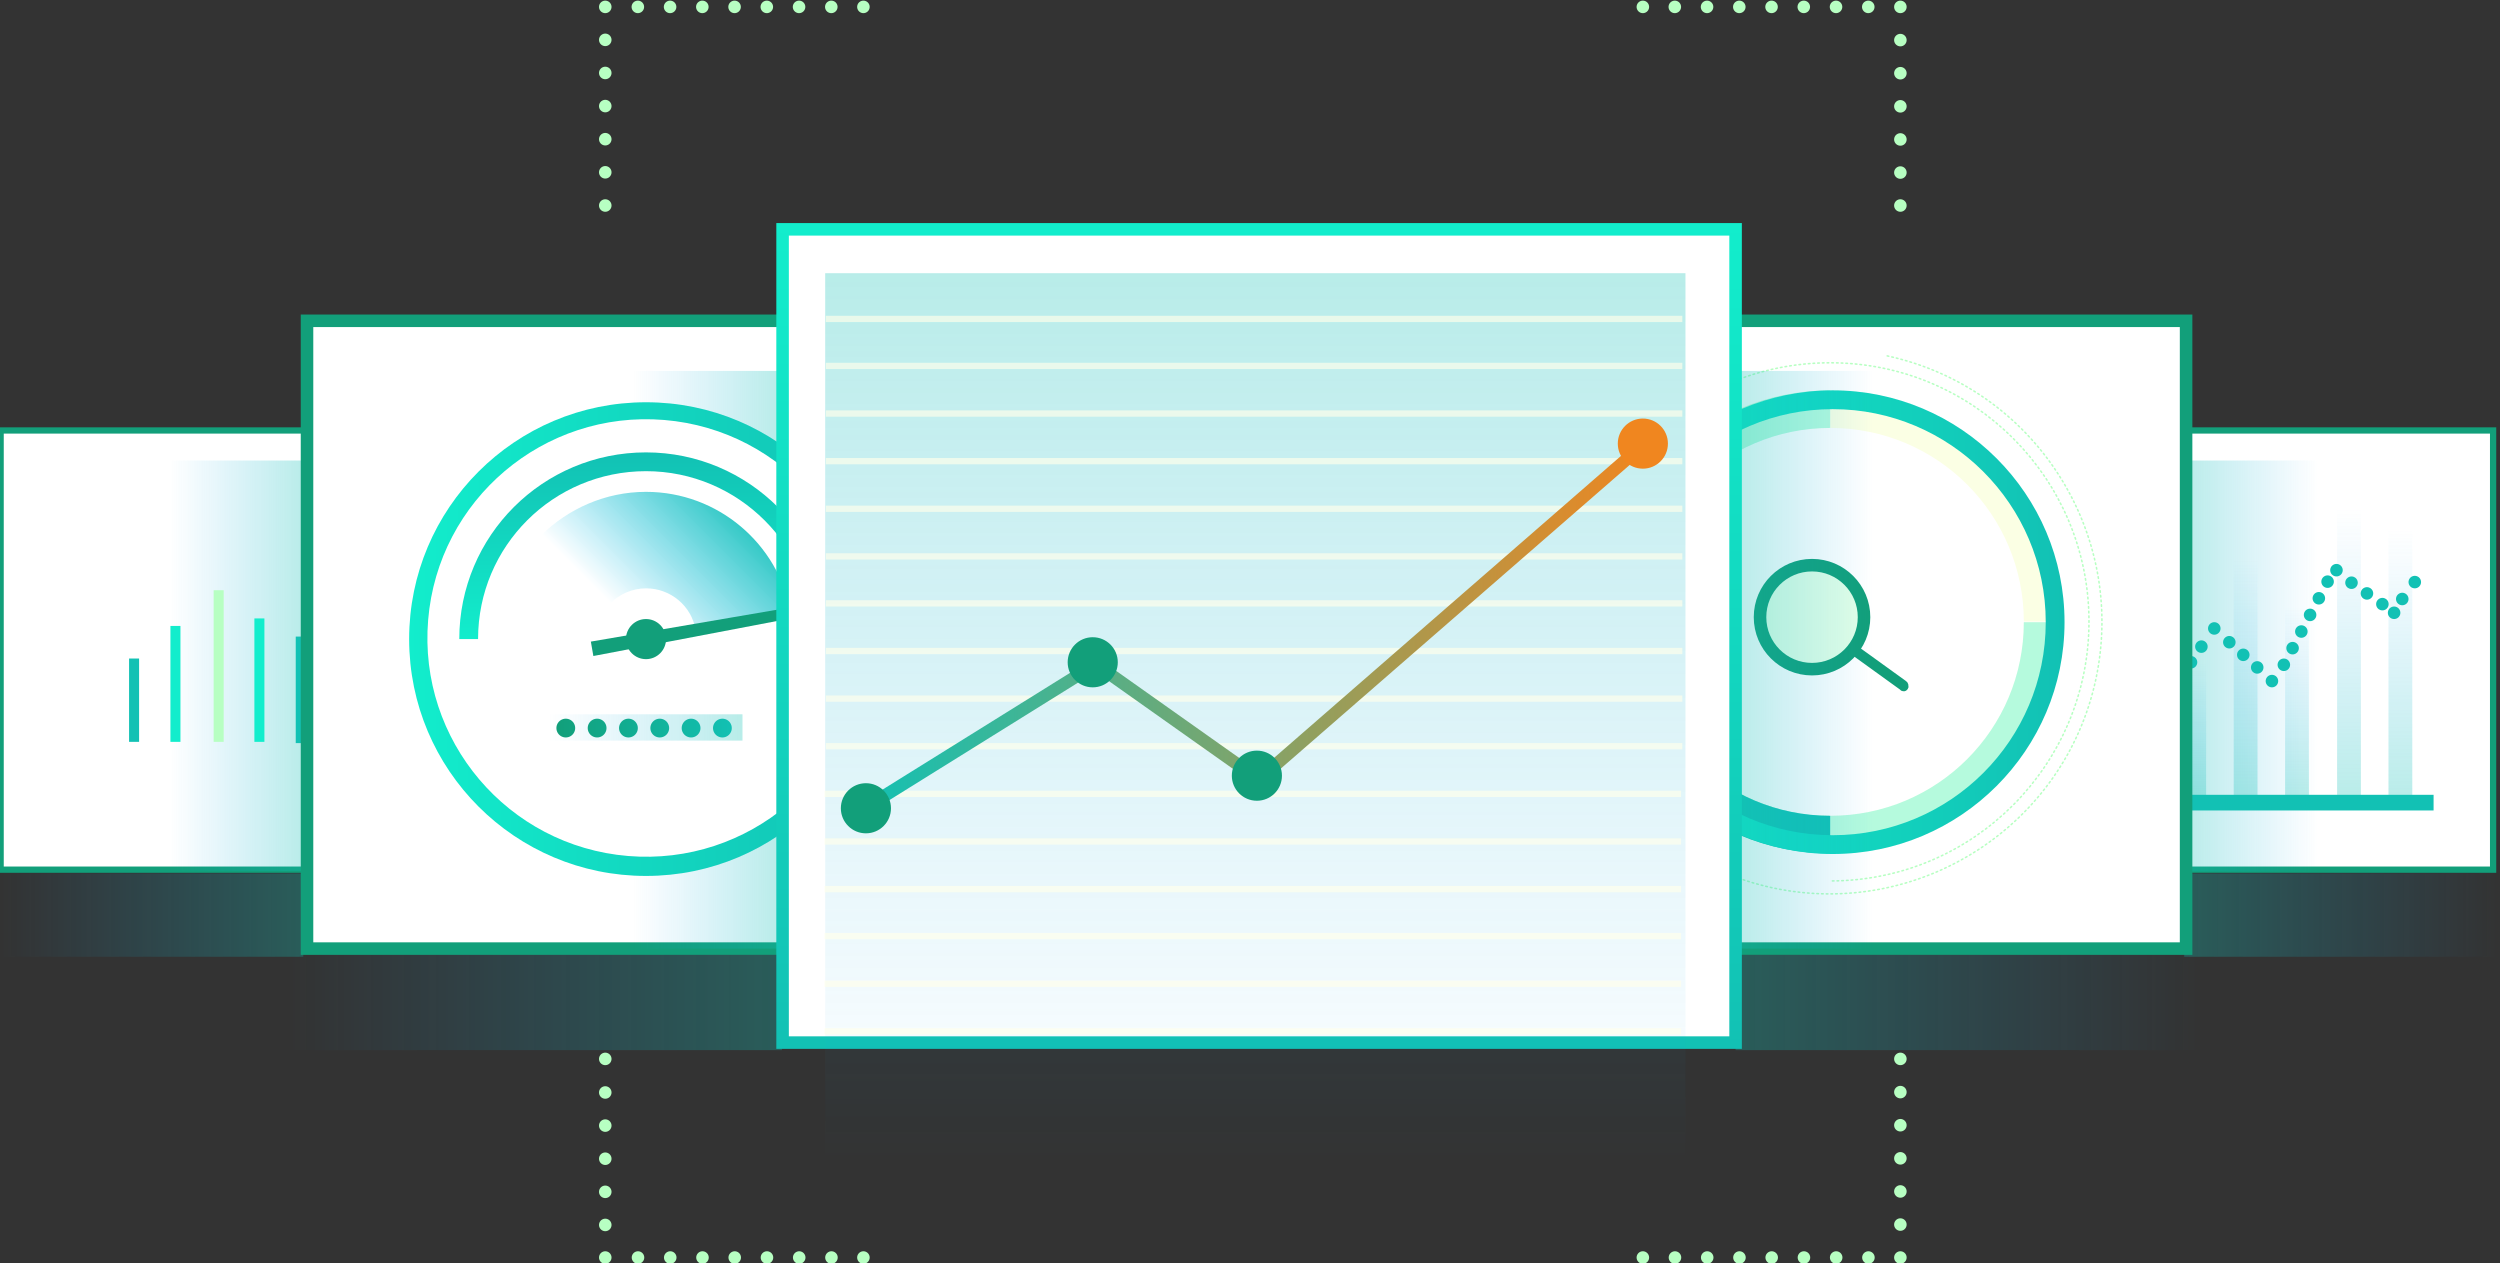 <?xml version="1.0" encoding="utf-8"?>
<!-- Generator: Adobe Illustrator 24.1.2, SVG Export Plug-In . SVG Version: 6.00 Build 0)  -->
<svg version="1.1" xmlns="http://www.w3.org/2000/svg" xmlns:xlink="http://www.w3.org/1999/xlink" x="0px" y="0px"
	 viewBox="0 0 399 201.6" style="enable-background:new 0 0 399 201.6;" xml:space="preserve">
<rect x="0" y="0" width="399" height="201.6" fill="#333333" stroke="none"/>
<style type="text/css">
	.st0{fill:#FFFFFF;stroke:#129F7A;stroke-width:1;stroke-linecap:round;stroke-miterlimit:10;}
	.st1{fill:url(#SVGID_1_);}
	.st2{fill:url(#SVGID_2_);}
	.st3{fill:#12C1B4;}
	.st4{fill:#12EDCC;}
	.st5{fill:#B7FFC2;}
	.st6{fill:url(#SVGID_3_);}
	.st7{fill:url(#SVGID_4_);}
	.st8{fill:url(#SVGID_5_);}
	.st9{fill:url(#SVGID_6_);}
	.st10{fill:url(#SVGID_7_);}
	.st11{fill:url(#SVGID_8_);}
	.st12{fill:url(#SVGID_9_);}
	.st13{fill:none;stroke:#12C1B4;stroke-width:2;stroke-linecap:round;stroke-miterlimit:10;}
	.st14{fill:none;stroke:#12C1B4;stroke-width:2;stroke-linecap:round;stroke-miterlimit:10;stroke-dasharray:0,2.999;}
	.st15{fill:none;stroke:#12C1B4;stroke-width:2;stroke-linecap:round;stroke-miterlimit:10;stroke-dasharray:0,4.956;}
	.st16{fill:#FFFFFF;stroke:#12C1B4;stroke-width:2.499;stroke-miterlimit:10;}
	.st17{fill:#FFFFFF;stroke:#129F7A;stroke-width:2;stroke-linecap:round;stroke-miterlimit:10;}
	.st18{fill:url(#SVGID_10_);}
	.st19{fill:url(#SVGID_11_);}
	.st20{fill:none;stroke:#B7FFC2;stroke-width:2;stroke-linecap:round;stroke-miterlimit:10;}
	.st21{fill:none;stroke:#B7FFC2;stroke-width:2;stroke-linecap:round;stroke-miterlimit:10;stroke-dasharray:0,5.285;}
	.st22{fill:none;stroke:#B7FFC2;stroke-width:2;stroke-linecap:round;stroke-miterlimit:10;stroke-dasharray:0,5.146;}
	.st23{fill:none;stroke:#B7FFC2;stroke-width:0.25;stroke-linecap:round;stroke-miterlimit:10;stroke-dasharray:0.25,0.5;}
	.st24{fill:#FFFFFF;}
	.st25{fill:none;stroke:#FBFFE4;stroke-width:5.998;stroke-miterlimit:10;}
	.st26{opacity:0.3;fill:none;stroke:#12EDCC;stroke-width:5.998;stroke-miterlimit:10;enable-background:new    ;}
	.st27{fill:none;stroke:#12C1B4;stroke-width:5.998;stroke-miterlimit:10;}
	.st28{fill:url(#SVGID_12_);}
	.st29{fill:#129F7A;stroke:#129F7A;stroke-width:1;stroke-miterlimit:10;}
	.st30{opacity:0.39;fill:#B7FFC2;enable-background:new    ;}
	.st31{fill:none;stroke:#129F7A;stroke-width:2;stroke-miterlimit:10;}
	.st32{fill:url(#SVGID_13_);}
	.st33{fill:url(#SVGID_14_);}
	.st34{fill:url(#SVGID_15_);}
	.st35{fill:#FFFFFF;stroke:url(#SVGID_16_);stroke-width:2.999;stroke-miterlimit:10;}
	.st36{fill:url(#SVGID_17_);}
	.st37{fill:url(#SVGID_18_);}
	.st38{fill:#129F7A;}
	
		.st39{fill:none;stroke:url(#SVGID_19_);stroke-width:2.999;stroke-linecap:round;stroke-miterlimit:10;stroke-dasharray:0,4.999;}
	.st40{fill:#FFFFFF;stroke:url(#SVGID_20_);stroke-width:2;stroke-miterlimit:10;}
	.st41{fill:url(#SVGID_21_);}
	.st42{opacity:0.67;}
	.st43{fill:none;stroke:#FFFFEB;stroke-width:1;stroke-miterlimit:10;}
	.st44{fill:none;stroke:url(#SVGID_22_);stroke-width:2;stroke-miterlimit:10;}
	.st45{fill:#F0861F;}
</style>
<g id="レイヤー_1">
</g>
<g id="Layer_1">
	<g id="Service_availabiliy_2_">
		<path class="st0" d="M0.1,68.7h73.3v70.1H0.1V68.7z"/>
		
			<linearGradient id="SVGID_1_" gradientUnits="userSpaceOnUse" x1="0.191" y1="-38.139" x2="48.992" y2="-38.139" gradientTransform="matrix(1 0 0 -1 0 107.89)">
			<stop  offset="0" style="stop-color:#12A4EB;stop-opacity:0"/>
			<stop  offset="1" style="stop-color:#12C1B4;stop-opacity:0.3"/>
		</linearGradient>
		<path class="st1" d="M0.3,152.7h48.1v-13.3H0.3V152.7z"/>
		
			<linearGradient id="SVGID_2_" gradientUnits="userSpaceOnUse" x1="-392.551" y1="-7103.428" x2="-371.018" y2="-7103.428" gradientTransform="matrix(1 0 0 1 419.644 7209.667)">
			<stop  offset="0" style="stop-color:#12A4EB;stop-opacity:0"/>
			<stop  offset="1" style="stop-color:#12C1B4;stop-opacity:0.3"/>
		</linearGradient>
		<path class="st2" d="M27.1,73.5h21.3V139H27.1V73.5z"/>
		<g>
			<g>
				<rect x="20.6" y="105.1" class="st3" width="1.6" height="13.3"/>
				<rect x="27.2" y="99.9" class="st4" width="1.6" height="18.5"/>
				<rect x="34.1" y="94.2" class="st5" width="1.6" height="24.2"/>
				<rect x="40.6" y="98.7" class="st4" width="1.6" height="19.7"/>
				<rect x="47.2" y="101.6" class="st3" width="1.6" height="17"/>
				<rect x="54.1" y="90.5" class="st4" width="1.6" height="27.9"/>
			</g>
		</g>
		<path class="st0" d="M335.6,68.7h62.3v70.1h-62.3V68.7z"/>
		
			<linearGradient id="SVGID_3_" gradientUnits="userSpaceOnUse" x1="3165.398" y1="-38.139" x2="3215.923" y2="-38.139" gradientTransform="matrix(-1 0 0 -1 3563.98 107.89)">
			<stop  offset="0" style="stop-color:#12A4EB;stop-opacity:0"/>
			<stop  offset="1" style="stop-color:#12C1B4;stop-opacity:0.3"/>
		</linearGradient>
		<path class="st6" d="M348.6,139.4h49.8v13.3h-49.8V139.4z"/>
		
			<linearGradient id="SVGID_4_" gradientUnits="userSpaceOnUse" x1="3194.046" y1="1.601" x2="3215.579" y2="1.601" gradientTransform="matrix(-1 0 0 -1 3563.98 107.89)">
			<stop  offset="0" style="stop-color:#12A4EB;stop-opacity:0"/>
			<stop  offset="1" style="stop-color:#12C1B4;stop-opacity:0.3"/>
		</linearGradient>
		<path class="st7" d="M348.6,73.5h21.2v65.6h-21.2V73.5z"/>
		<g>
			
				<linearGradient id="SVGID_5_" gradientUnits="userSpaceOnUse" x1="3114.255" y1="-2168.7" x2="3091.985" y2="-2168.7" gradientTransform="matrix(0 -1 1 0 2518.912 3220.09)">
				<stop  offset="0" style="stop-color:#12A4EB;stop-opacity:0"/>
				<stop  offset="1" style="stop-color:#12C1B4;stop-opacity:0.3"/>
			</linearGradient>
			<path class="st8" d="M352.1,105.8v22.3h-3.8v-22.3H352.1z"/>
			
				<linearGradient id="SVGID_6_" gradientUnits="userSpaceOnUse" x1="3130.749" y1="-2160.502" x2="3091.958" y2="-2160.502" gradientTransform="matrix(0 -1 1 0 2518.912 3220.09)">
				<stop  offset="0" style="stop-color:#12A4EB;stop-opacity:0"/>
				<stop  offset="1" style="stop-color:#12C1B4;stop-opacity:0.3"/>
			</linearGradient>
			<path class="st9" d="M360.3,89.3v38.8h-3.8V89.3H360.3z"/>
			
				<linearGradient id="SVGID_7_" gradientUnits="userSpaceOnUse" x1="3123.337" y1="-2152.304" x2="3092.045" y2="-2152.304" gradientTransform="matrix(0 -1 1 0 2518.912 3220.09)">
				<stop  offset="0" style="stop-color:#12A4EB;stop-opacity:0"/>
				<stop  offset="1" style="stop-color:#12C1B4;stop-opacity:0.3"/>
			</linearGradient>
			<path class="st10" d="M364.7,96.8h3.8v31.3h-3.8V96.8z"/>
			
				<linearGradient id="SVGID_8_" gradientUnits="userSpaceOnUse" x1="3138.995" y1="-2144.006" x2="3092.007" y2="-2144.006" gradientTransform="matrix(0 -1 1 0 2518.912 3220.09)">
				<stop  offset="0" style="stop-color:#12A4EB;stop-opacity:0"/>
				<stop  offset="1" style="stop-color:#12C1B4;stop-opacity:0.3"/>
			</linearGradient>
			<path class="st11" d="M376.8,81.1v47H373v-47H376.8z"/>
			
				<linearGradient id="SVGID_9_" gradientUnits="userSpaceOnUse" x1="3135.696" y1="-2135.808" x2="3092.007" y2="-2135.808" gradientTransform="matrix(0 -1 1 0 2518.912 3220.09)">
				<stop  offset="0" style="stop-color:#12A4EB;stop-opacity:0"/>
				<stop  offset="1" style="stop-color:#12C1B4;stop-opacity:0.3"/>
			</linearGradient>
			<path class="st12" d="M385,84.4v43.7h-3.8V84.4H385z"/>
			<g>
				<path class="st13" d="M339.4,120.7L339.4,120.7"/>
				<path class="st14" d="M341.4,118.2l11.4-17.2"/>
				<path class="st13" d="M353.4,100.3L353.4,100.3"/>
				<path class="st14" d="M355.8,102.5l6.2,5.6"/>
				<path class="st13" d="M362.6,108.7L362.6,108.7"/>
				<path class="st14" d="M364.5,106.1l7-13.3"/>
				<path class="st13" d="M372.9,91L372.9,91"/>
				<path class="st14" d="M375.3,93l6.2,4.3"/>
				<path class="st13" d="M382.1,97.8L382.1,97.8"/>
				<path class="st15" d="M383.4,95.6l3.3-3.1"/>
				<path class="st13" d="M385.4,92.9L385.4,92.9"/>
			</g>
			<g>
				<path class="st16" d="M344.9,128.1h43.5"/>
			</g>
		</g>
		<path class="st17" d="M49,51.2h78.1v100.2H49V51.2z"/>
		
			<linearGradient id="SVGID_10_" gradientUnits="userSpaceOnUse" x1="46.225" y1="-52.085" x2="125.705" y2="-52.085" gradientTransform="matrix(1 0 0 -1 0 107.89)">
			<stop  offset="0" style="stop-color:#12A4EB;stop-opacity:0"/>
			<stop  offset="1" style="stop-color:#12C1B4;stop-opacity:0.3"/>
		</linearGradient>
		<path class="st18" d="M46.4,167.6h78.4v-15.2H46.4V167.6z"/>
		
			<linearGradient id="SVGID_11_" gradientUnits="userSpaceOnUse" x1="3213.146" y1="-52.085" x2="3287.826" y2="-52.085" gradientTransform="matrix(-1 0 0 -1 3563.98 107.89)">
			<stop  offset="0" style="stop-color:#12A4EB;stop-opacity:0"/>
			<stop  offset="1" style="stop-color:#12C1B4;stop-opacity:0.3"/>
		</linearGradient>
		<path class="st19" d="M277,152.4h73.7v15.2H277V152.4z"/>
		<path class="st17" d="M273.3,51.2h75.6v100.2h-75.6V51.2z"/>
		<g>
			<path class="st20" d="M96.6,32.8L96.6,32.8"/>
			<path class="st21" d="M96.6,27.5V3.7"/>
			<path class="st20" d="M96.6,1.1L96.6,1.1"/>
			<path class="st22" d="M101.8,1.1h33.4"/>
			<path class="st20" d="M137.8,1.1L137.8,1.1"/>
		</g>
		<g>
			<path class="st20" d="M262.2,1.1L262.2,1.1"/>
			<path class="st22" d="M267.3,1.1h33.5"/>
			<path class="st20" d="M303.3,1.1L303.3,1.1"/>
			<path class="st21" d="M303.3,6.4v23.8"/>
			<path class="st20" d="M303.3,32.8L303.3,32.8"/>
		</g>
		<g>
			<path class="st20" d="M303.3,169L303.3,169"/>
			<path class="st21" d="M303.3,174.3v23.8"/>
			<path class="st20" d="M303.3,200.7L303.3,200.7"/>
			<path class="st22" d="M298.2,200.7h-33.5"/>
			<path class="st20" d="M262.2,200.7L262.2,200.7"/>
		</g>
		<g>
			<path class="st20" d="M137.8,200.7L137.8,200.7"/>
			<path class="st22" d="M132.7,200.7H99.2"/>
			<path class="st20" d="M96.6,200.7L96.6,200.7"/>
			<path class="st21" d="M96.6,195.5v-23.8"/>
			<path class="st20" d="M96.6,169L96.6,169"/>
		</g>
		<g>
			<path class="st23" d="M250.8,99.3c0-22.9,18.4-41.4,41.3-41.4s41.3,18.5,41.3,41.3s-18.4,41.4-41.3,41.4"/>
			<path class="st23" d="M301.2,56.8c23.5,5.1,38.3,28.2,33.3,51.6s-28.2,38.3-51.6,33.3c-23.4-5.1-38.3-28.2-33.3-51.6"/>
			<g>
				<circle class="st24" cx="291.8" cy="99.2" r="32.2"/>
				<path class="st25" d="M292.1,65.3c-18.8,0-33.9,15.2-33.9,33.9s15.2,34,33.9,34"/>
				<path class="st25" d="M292.1,133.2c18.8,0,33.9-15.2,33.9-33.9"/>
				<path class="st26" d="M292.1,133.2c18.8,0,33.9-15.2,33.9-33.9"/>
				<path class="st25" d="M292.1,65.3c18.8,0,33.9,15.2,33.9,33.9"/>
				<path class="st26" d="M292.1,133.2c-18.8,0-33.9-15.2-33.9-33.9s15.2-34,33.9-34"/>
				<path class="st27" d="M292.1,133.2c-18.8,0-33.9-15.2-33.9-33.9"/>
				<g>
					
						<linearGradient id="SVGID_12_" gradientUnits="userSpaceOnUse" x1="255.536" y1="102.6" x2="329.517" y2="102.6" gradientTransform="matrix(1 0 0 -1 0 201.89)">
						<stop  offset="0" style="stop-color:#12EDCC"/>
						<stop  offset="1" style="stop-color:#12C1B4"/>
					</linearGradient>
					<path class="st28" d="M292.5,65.3c18.7,0,34,15.2,34,34s-15.2,34-34,34s-34-15.2-34-34S273.8,65.3,292.5,65.3 M292.5,62.3
						c-20.4,0-37,16.6-37,37s16.6,37,37,37s37-16.6,37-37S312.9,62.3,292.5,62.3L292.5,62.3z"/>
				</g>
			</g>
			<g>
				<path class="st29" d="M304.1,109.6L304.1,109.6c-0.1,0.3-0.4,0.3-0.5,0.1l-7.9-5.7c-0.1-0.1-0.1-0.3-0.1-0.4v-0.1
					c0.1-0.1,0.3-0.1,0.4-0.1l7.9,5.7C304.1,109.2,304.1,109.5,304.1,109.6z"/>
				<ellipse class="st30" cx="289.2" cy="98.5" rx="8.3" ry="8.3"/>
				<ellipse class="st31" cx="289.2" cy="98.5" rx="8.3" ry="8.3"/>
			</g>
		</g>
		
			<linearGradient id="SVGID_13_" gradientUnits="userSpaceOnUse" x1="3265.103" y1="2.601" x2="3286.728" y2="2.601" gradientTransform="matrix(-1 0 0 -1 3563.98 107.89)">
			<stop  offset="0" style="stop-color:#12A4EB;stop-opacity:0"/>
			<stop  offset="1" style="stop-color:#12C1B4;stop-opacity:0.3"/>
		</linearGradient>
		<path class="st32" d="M277.5,59.2h21.3v92.2h-21.3V59.2z"/>
		
			<linearGradient id="SVGID_14_" gradientUnits="userSpaceOnUse" x1="-318.54" y1="-7104.378" x2="-295.061" y2="-7104.378" gradientTransform="matrix(1 0 0 1 419.644 7209.667)">
			<stop  offset="0" style="stop-color:#12A4EB;stop-opacity:0"/>
			<stop  offset="1" style="stop-color:#12C1B4;stop-opacity:0.3"/>
		</linearGradient>
		<path class="st33" d="M101.2,59.2h23.1v92.2h-23.1V59.2z"/>
		<g>
			
				<linearGradient id="SVGID_15_" gradientUnits="userSpaceOnUse" x1="65.284" y1="99.9" x2="140.965" y2="99.9" gradientTransform="matrix(1 0 0 -1 0 201.89)">
				<stop  offset="0" style="stop-color:#12EDCC"/>
				<stop  offset="1" style="stop-color:#12C1B4"/>
			</linearGradient>
			<circle class="st34" cx="103.1" cy="102" r="37.8"/>
			
				<ellipse transform="matrix(8.248057e-02 -0.997 0.997 8.248057e-02 -6.97 196.208)" class="st24" cx="103.1" cy="101.9" rx="34.9" ry="34.9"/>
			
				<linearGradient id="SVGID_16_" gradientUnits="userSpaceOnUse" x1="103.074" y1="739.879" x2="103.074" y2="710.087" gradientTransform="matrix(1 0 0 1 0 -637.89)">
				<stop  offset="0" style="stop-color:#12EDCC"/>
				<stop  offset="1" style="stop-color:#12C1B4"/>
			</linearGradient>
			<path class="st35" d="M74.8,102c0-15.7,12.7-28.3,28.3-28.3s28.3,12.7,28.3,28.3"/>
			
				<linearGradient id="SVGID_17_" gradientUnits="userSpaceOnUse" x1="87.578" y1="753.976" x2="118.47" y2="753.976" gradientTransform="matrix(1 0 0 1 0 -637.89)">
				<stop  offset="0" style="stop-color:#12A4EB;stop-opacity:0"/>
				<stop  offset="1" style="stop-color:#12C1B4;stop-opacity:0.3"/>
			</linearGradient>
			<path class="st36" d="M87.6,114h30.9v4.2H87.6V114z"/>
			
				<linearGradient id="SVGID_18_" gradientUnits="userSpaceOnUse" x1="118.937" y1="716.768" x2="99.455" y2="736.25" gradientTransform="matrix(1 0 0 1 0 -637.89)">
				<stop  offset="0" style="stop-color:#12C1B4"/>
				<stop  offset="1" style="stop-color:#12BCEB;stop-opacity:0"/>
			</linearGradient>
			<path class="st37" d="M103.1,78.5c-6.5,0-12.4,2.7-16.7,6.9l11,10.9c1.4-1.4,3.4-2.4,5.7-2.4c4,0,7.3,2.9,7.9,6.6l15.2-2.8
				C124.2,86.8,114.6,78.5,103.1,78.5z"/>
			<path class="st38" d="M126.7,98.6l-0.3-1.7l-32.1,5.5l0.4,2.3L126.7,98.6z"/>
			<circle class="st38" cx="103.1" cy="102" r="3.2"/>
			
				<linearGradient id="SVGID_19_" gradientUnits="userSpaceOnUse" x1="88.778" y1="754.076" x2="117.33" y2="754.076" gradientTransform="matrix(1 0 0 1 0 -637.89)">
				<stop  offset="0" style="stop-color:#129F7A"/>
				<stop  offset="1" style="stop-color:#12C1B4"/>
			</linearGradient>
			<path class="st39" d="M90.3,116.2h25.5"/>
		</g>
		
			<linearGradient id="SVGID_20_" gradientUnits="userSpaceOnUse" x1="200.95" y1="72.284" x2="200.95" y2="-59.483" gradientTransform="matrix(1 0 0 -1 0 107.89)">
			<stop  offset="0" style="stop-color:#12EDCC"/>
			<stop  offset="1" style="stop-color:#12C1B4"/>
		</linearGradient>
		<path class="st40" d="M124.9,36.6H277v129.8H124.9V36.6z"/>
		
			<linearGradient id="SVGID_21_" gradientUnits="userSpaceOnUse" x1="-672.046" y1="-7060.7" x2="-528.664" y2="-7060.7" gradientTransform="matrix(0 -1 1 0 7261 -486.677)">
			<stop  offset="0" style="stop-color:#12A4EB;stop-opacity:0"/>
			<stop  offset="1" style="stop-color:#12C1B4;stop-opacity:0.3"/>
		</linearGradient>
		<path class="st41" d="M131.7,185.4V43.6h137.3v141.8H131.7z"/>
		<g>
			<g>
				<g class="st42">
					<line class="st43" x1="131.8" y1="50.9" x2="268.5" y2="50.9"/>
					<line class="st43" x1="131.8" y1="58.4" x2="268.5" y2="58.4"/>
					<line class="st43" x1="131.8" y1="66" x2="268.5" y2="66"/>
					<line class="st43" x1="131.8" y1="73.6" x2="268.5" y2="73.6"/>
					<line class="st43" x1="131.8" y1="81.2" x2="268.5" y2="81.2"/>
					<line class="st43" x1="131.8" y1="88.8" x2="268.5" y2="88.8"/>
					<line class="st43" x1="131.8" y1="96.3" x2="268.5" y2="96.3"/>
					<line class="st43" x1="131.8" y1="103.9" x2="268.5" y2="103.9"/>
					<line class="st43" x1="131.8" y1="111.5" x2="268.5" y2="111.5"/>
					<line class="st43" x1="131.8" y1="119.1" x2="268.5" y2="119.1"/>
					<line class="st43" x1="131.6" y1="126.7" x2="268.3" y2="126.7"/>
					<line class="st43" x1="131.6" y1="134.3" x2="268.3" y2="134.3"/>
					<line class="st43" x1="131.6" y1="141.9" x2="268.3" y2="141.9"/>
					<line class="st43" x1="131.6" y1="149.4" x2="268.3" y2="149.4"/>
					<line class="st43" x1="131.6" y1="157" x2="268.3" y2="157"/>
					<line class="st43" x1="131.6" y1="164.6" x2="268.3" y2="164.6"/>
				</g>
				
					<linearGradient id="SVGID_22_" gradientUnits="userSpaceOnUse" x1="137.237" y1="101.953" x2="263.29" y2="101.953" gradientTransform="matrix(1 0 0 -1 0 201.89)">
					<stop  offset="0" style="stop-color:#12C1B4"/>
					<stop  offset="1" style="stop-color:#F0861F"/>
				</linearGradient>
				<polyline class="st44" points="137.8,129.1 174.9,106 200.9,124.4 262.6,70.7 				"/>
				<circle class="st38" cx="138.2" cy="129" r="4"/>
				<circle class="st38" cx="174.4" cy="105.7" r="4"/>
				<circle class="st38" cx="200.6" cy="123.8" r="4"/>
				<circle class="st45" cx="262.2" cy="70.8" r="4"/>
			</g>
		</g>
	</g>
</g>
</svg>
